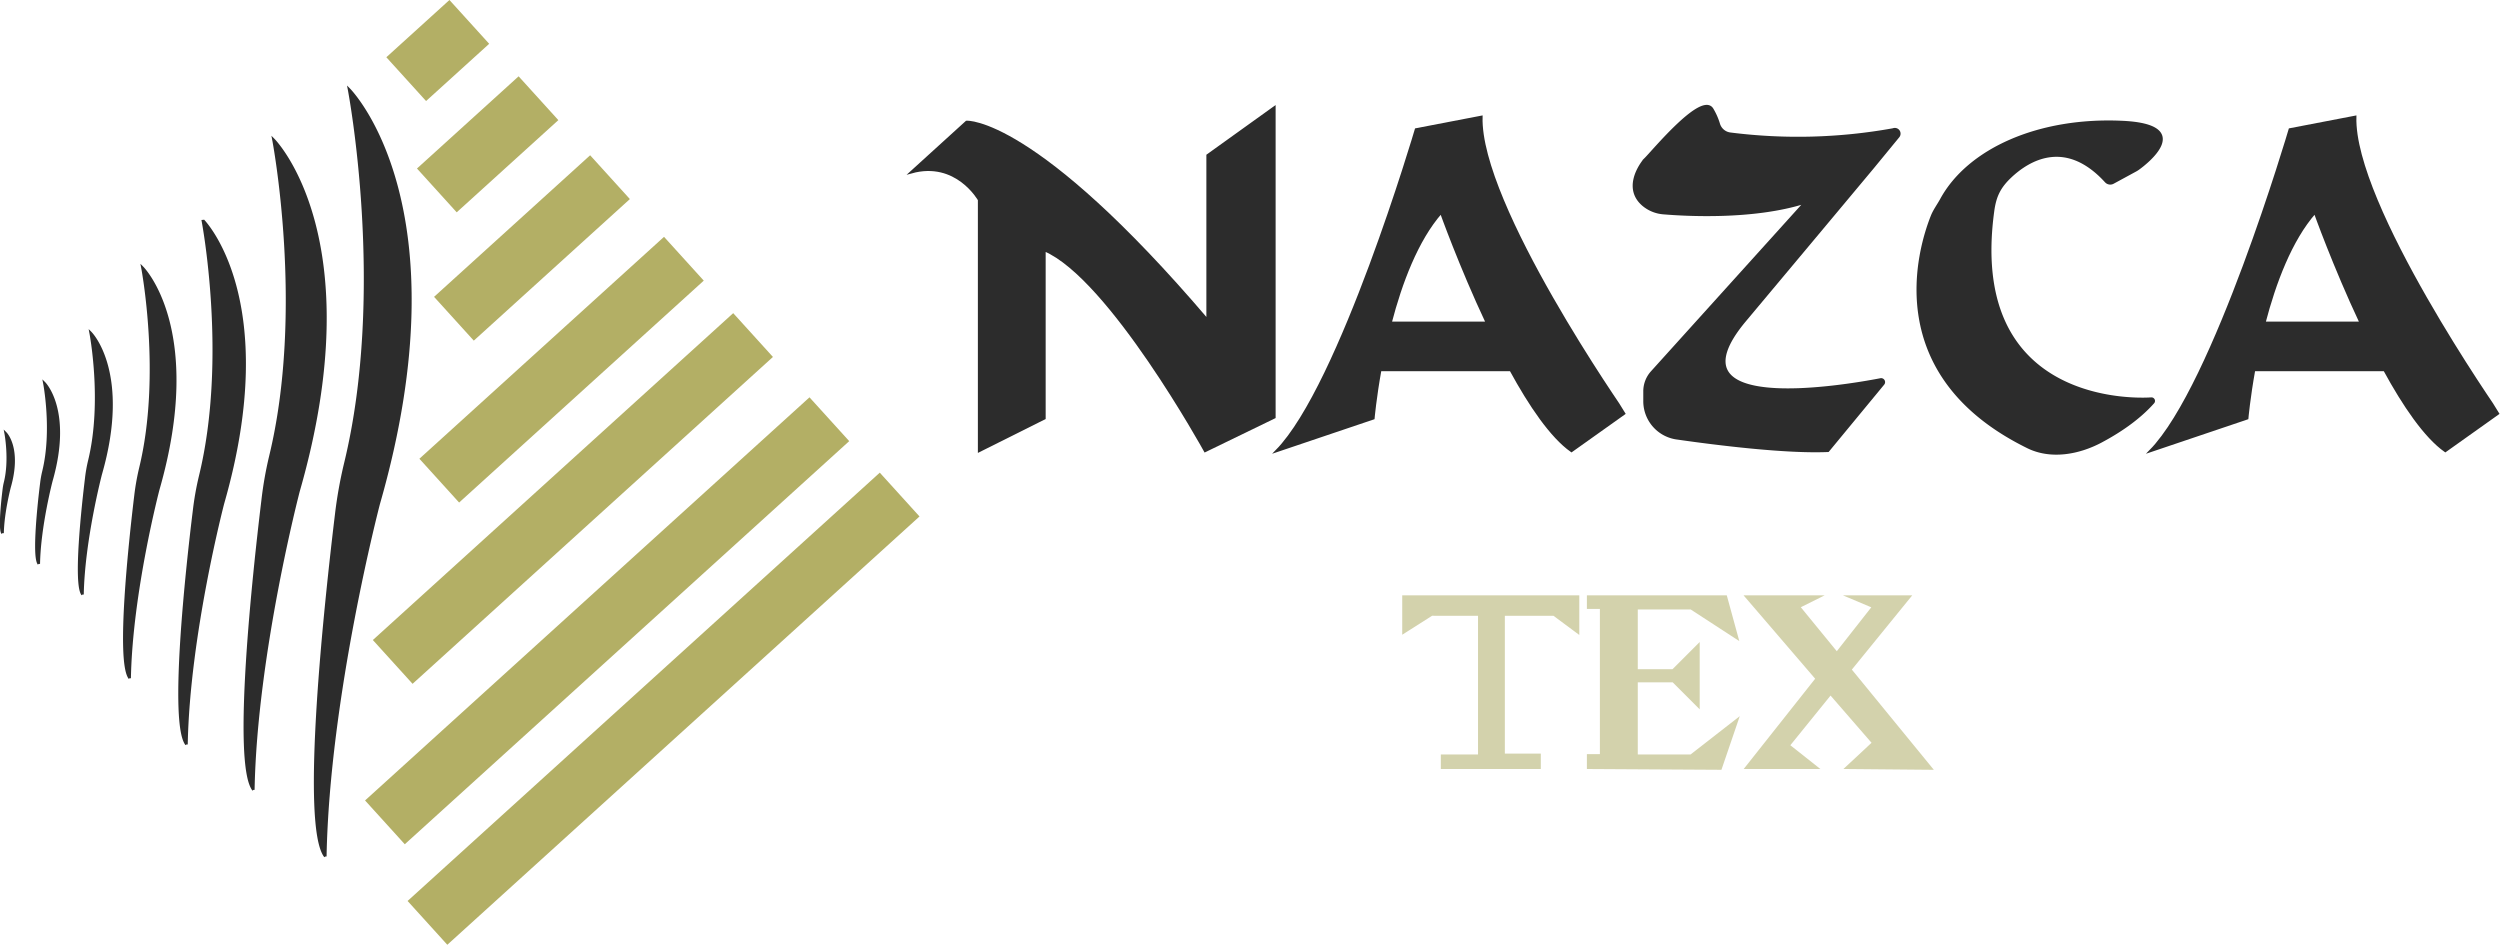 <svg xmlns="http://www.w3.org/2000/svg" viewBox="0 0 995.63 376.26"><defs><style>.cls-1{fill:#2c2c2c;stroke:#2c2c2c;}.cls-1,.cls-2,.cls-3{stroke-miterlimit:10;}.cls-2{fill:#b3af65;stroke:#b3af65;}.cls-3{fill:#d3d2ac;stroke:#d3d2ac;}</style></defs><g id="Capa_2" data-name="Capa 2"><g id="nazca"><path class="cls-1" d="M389.94,179.57v-100s-9-16-27-11l22-20s27-2,96,79V61.88L507.52,42.8V166.18l-27.58,13.39s-38-69-64-80v67Z"/><path class="cls-1" d="M589.94,46.57l-26,5s-30,102-55.5,128l38.5-13s.7-8,2.72-19.23h52c7.69,14.1,16.15,26.56,24.19,32.23l21.09-15S588.94,81.57,589.94,46.57Zm-36.19,82c4.12-15.81,10.51-33,20.19-44,0,0,7.58,21.27,18.26,44Z"/><path class="cls-1" d="M937.94,46.57l-26,5s-30,102-55.5,128l38.5-13s.7-8,2.72-19.23h52c7.69,14.1,16.15,26.56,24.19,32.23l21.09-15S936.94,81.57,937.94,46.57Zm-36.19,82c4.12-15.81,10.51-33,20.19-44,0,0,7.58,21.27,18.26,44Z"/><path class="cls-1" d="M754.07,51.53l-.27.07A213.2,213.2,0,0,1,689,53.25a5.48,5.48,0,0,1-4.51-3.88,26.29,26.29,0,0,0-2.55-5.8c-4-7-23.33,16.45-26.62,19.72a9.5,9.5,0,0,0-.84.95c-1.73,2.29-7.47,11-.09,17.33a14.25,14.25,0,0,0,8.12,3.3c9,.75,35.91,2.27,56.43-4.3l-61.19,67.77a11.41,11.41,0,0,0-2.81,7.51v3.91a14.9,14.9,0,0,0,12.78,14.76c16,2.3,43.45,5.73,60.29,5l22-26.67a1.08,1.08,0,0,0-1-1.74c-15.55,3-86.19,14.79-54-23.59,36-43,51-61,51-61L756,54.35a1.78,1.78,0,0,0-1.93-2.82Z"/><path class="cls-1" d="M807.62,178.06c9.13,4.48,20.19,2.5,29.16-2.28,6.73-3.58,14.77-8.78,20.73-15.51a.91.91,0,0,0-.73-1.51c-12.46.79-73.11-1-63.06-74.72.82-6,2.59-9.6,7-13.76,7.12-6.68,21.82-15.71,38,2a2.32,2.32,0,0,0,2.81.45l9-4.89c.3-.17.6-.35.89-.55,3.33-2.35,22.63-17.32-6.16-18.68-33.31-1.57-61.31,11-72.13,30.86-1.23,2.25-2.78,4.29-3.72,6.67C764.13,99.43,749.23,149.41,807.62,178.06Z"/><rect class="cls-2" x="122.82" y="235.96" width="237.96" height="22.55" transform="translate(-103.41 226.56) rotate(-42.21)"/><rect class="cls-2" x="137.82" y="270.98" width="252.89" height="22.55" transform="translate(-121.11 250.73) rotate(-42.21)"/><rect class="cls-2" x="131.77" y="187.25" width="192.76" height="22.55" transform="translate(-74.21 204.76) rotate(-42.21)"/><rect class="cls-2" x="158.38" y="135.95" width="130.54" height="22.55" transform="translate(-40.92 188.44) rotate(-42.21)"/><rect class="cls-2" x="170.39" y="87.47" width="82.92" height="22.55" transform="translate(-11.4 167.94) rotate(-42.21)"/><rect class="cls-2" x="167.38" y="46.2" width="53.65" height="22.55" transform="translate(11.75 145.38) rotate(-42.21)"/><rect class="cls-2" x="157.87" y="8.85" width="32.93" height="22.55" transform="translate(31.69 122.34) rotate(-42.21)"/><path class="cls-1" d="M100.94,314.57c-8.1-10.53.2-86.68,3.65-115.23a148.1,148.1,0,0,1,3-17.24c14.32-58.65,1.3-126.53,1.3-126.53s39,39,10,140c0,0-17,65-18,119"/><path class="cls-1" d="M74.27,296.45c-6.53-8.5.17-69.91,3-92.93a117,117,0,0,1,2.46-13.91c11.54-47.3,1-102,1-102S112.18,119,88.79,200.48c0,0-13.71,52.42-14.52,96"/><path class="cls-1" d="M51.67,270.07c-5.11-6.65.13-54.72,2.3-72.74a95.28,95.28,0,0,1,1.93-10.88c9-37,.82-79.88.82-79.88S81.34,131.19,63,195c0,0-10.73,41-11.36,75.12"/><path class="cls-1" d="M32.88,236.76c-3.26-4.24.08-34.87,1.47-46.35a57.92,57.92,0,0,1,1.23-6.94c5.76-23.59.52-50.9.52-50.9s15.69,15.69,4,56.32c0,0-6.83,26.15-7.24,47.87"/><path class="cls-1" d="M15.46,224.55c-2.26-2.93,0-24.09,1-32a38.88,38.88,0,0,1,.85-4.8c4-16.29.36-35.16.36-35.16s10.84,10.84,2.78,38.91c0,0-4.73,18.06-5,33.07"/><path class="cls-1" d="M1,212.33c-1.25-1.61,0-13.3.56-17.69A21.46,21.46,0,0,1,2.06,192c2.19-9,.2-19.43.2-19.43s6,6,1.53,21.5c0,0-2.61,10-2.76,18.26"/><path class="cls-1" d="M129.55,341.08c-9.55-12.42.25-102.24,4.31-135.92a175.27,175.27,0,0,1,3.6-20.34C154.35,115.64,139,35.57,139,35.57s46,46,11.8,165.14c0,0-20.06,76.67-21.24,140.37"/><polygon class="cls-3" points="628.46 237.59 628.46 251.88 618.84 244.74 598.81 244.74 598.81 300.62 613.13 300.62 613.13 305.76 574.31 305.76 574.31 300.96 589.12 300.96 589.12 244.74 570.19 244.73 558.94 251.88 558.94 237.59 628.46 237.59"/><polygon class="cls-3" points="673.45 300.96 691.85 286.64 685.21 306.07 632.48 305.76 632.48 300.83 637.66 300.83 637.66 242 632.48 242 632.48 237.59 687.31 237.59 691.85 254.18 673.45 242.21 651.75 242.21 651.75 267 666.3 267 676.41 256.89 676.41 281.29 666.36 271.24 651.75 271.24 651.75 300.96 673.45 300.96"/><polygon class="cls-3" points="735.41 305.76 746.04 295.85 729.05 276.28 729.01 276.23 712.3 296.87 723.54 305.76 695.46 305.76 723.54 270.29 695.46 237.59 724.57 237.59 716.39 241.66 731.51 260.15 746.04 241.66 736.4 237.59 760.51 237.59 736.86 266.67 769.09 306.07 735.41 305.76"/></g></g></svg>